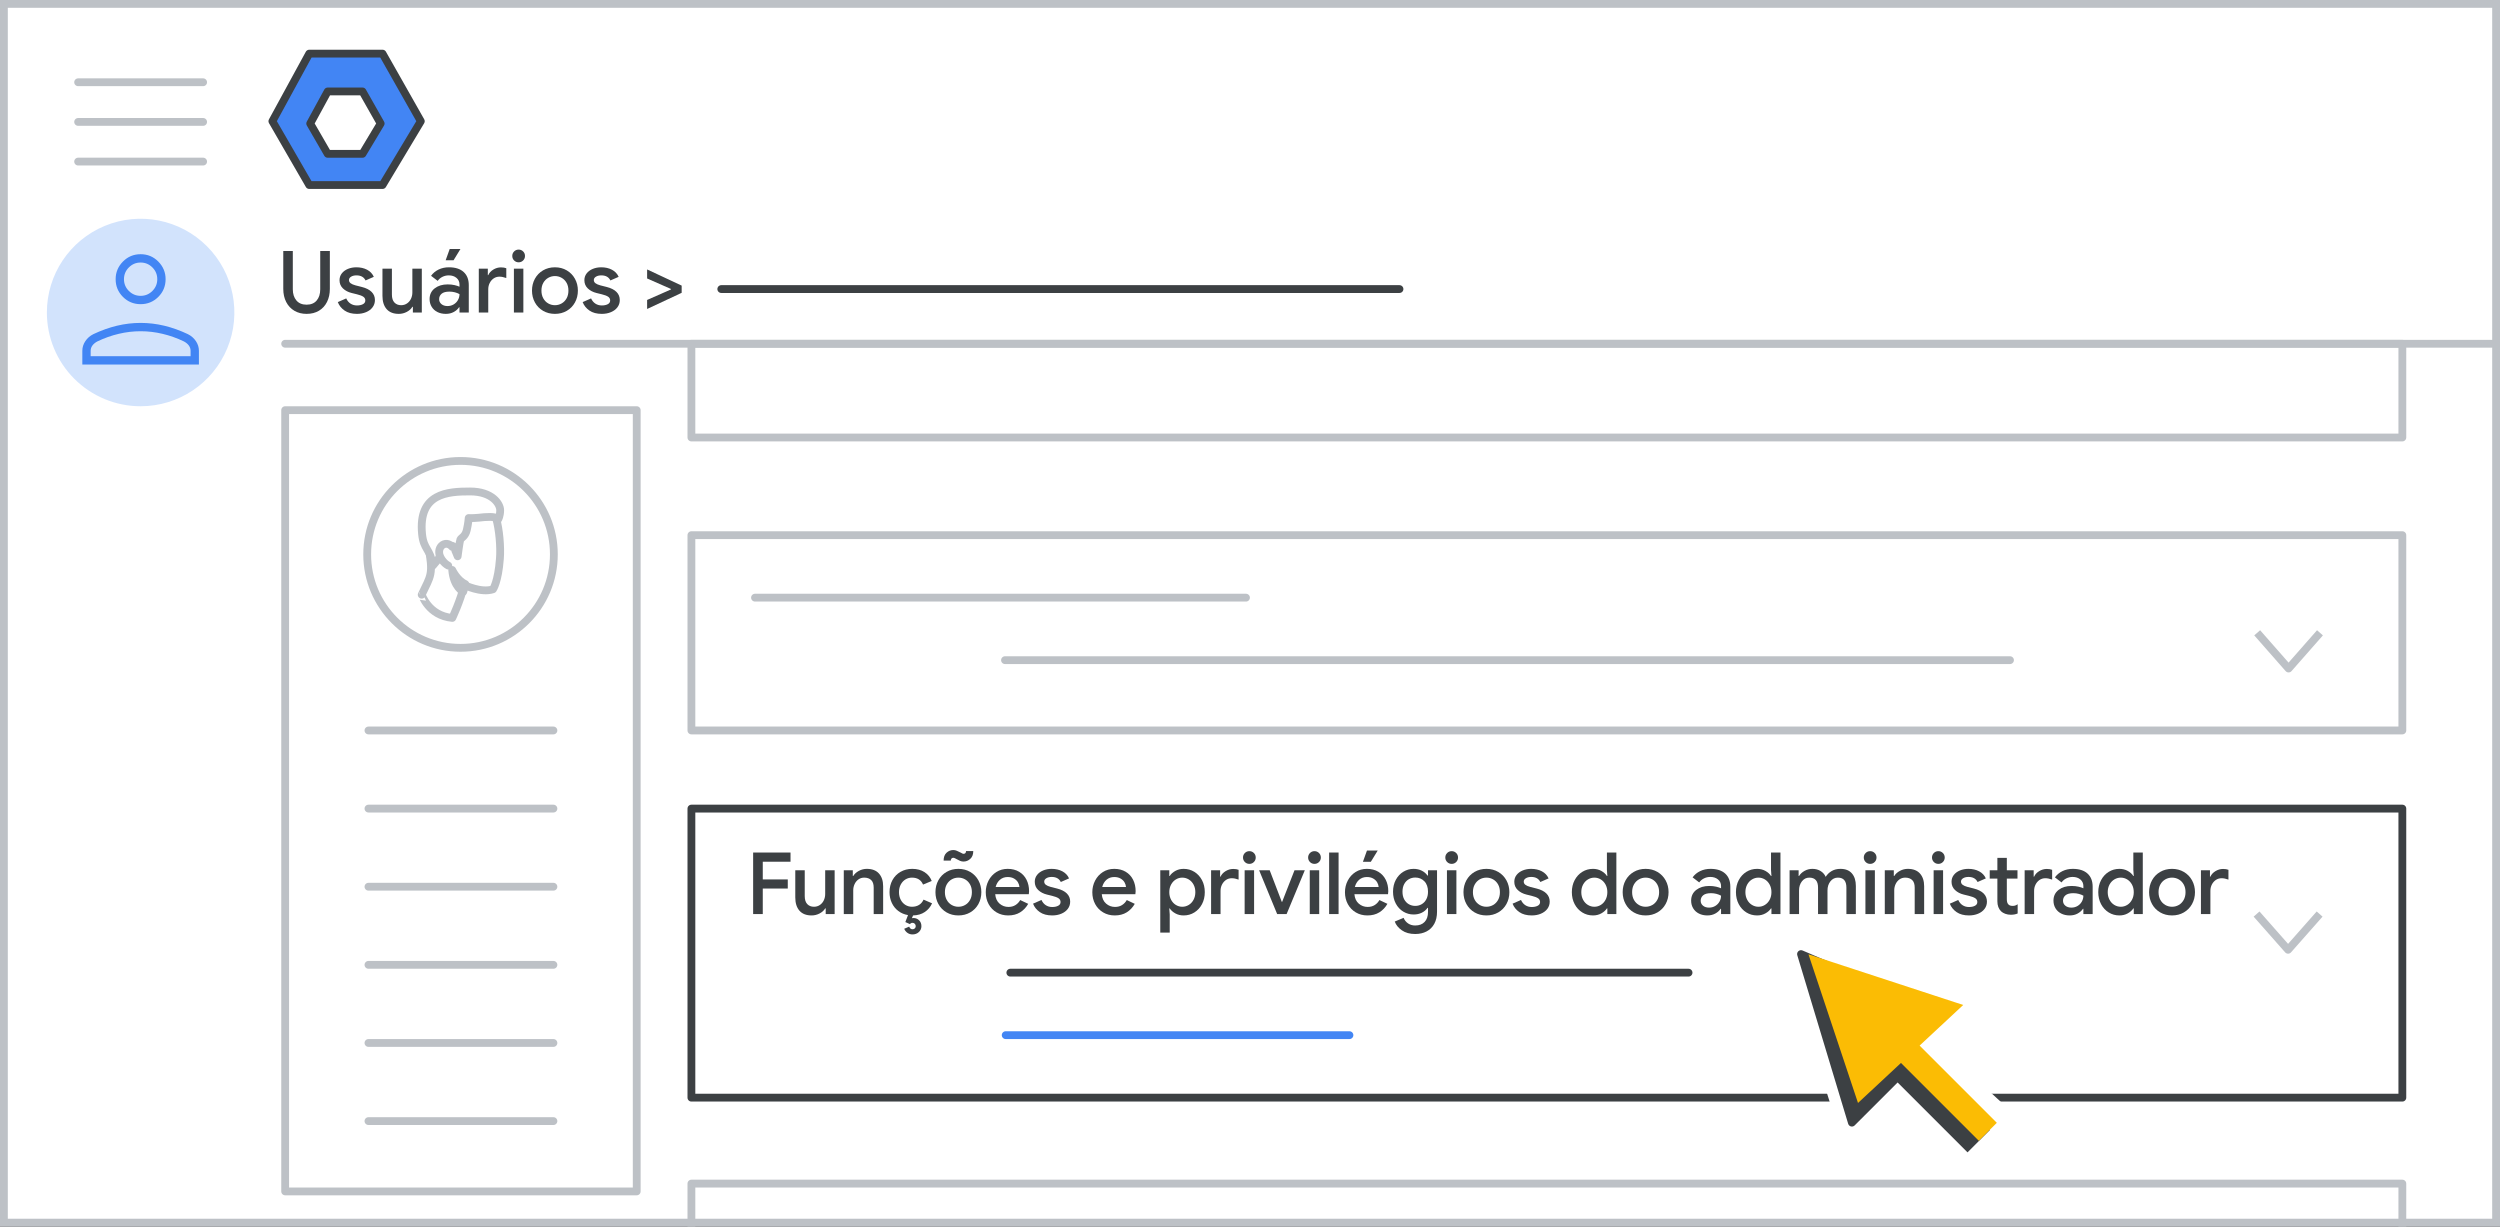 <?xml version="1.0" encoding="UTF-8"?>
<svg width="320px" height="157px" viewBox="0 0 320 157" version="1.1" xmlns="http://www.w3.org/2000/svg" xmlns:xlink="http://www.w3.org/1999/xlink">
    <rect x="0" y="0" width="320" height="157" fill="#333333" stroke="none"/>
    <title>admin-users-roles</title>
    <g id="admin-users-roles" stroke="none" stroke-width="1" fill="none" fill-rule="evenodd">
        <rect id="Rectangle" stroke="#BDC1C6" fill="#FFFFFF" x="0.5" y="0.5" width="319" height="156"></rect>
        <line x1="36.5" y1="44" x2="319" y2="44" id="Line" stroke="#BDC1C6" stroke-linecap="round"></line>
        <g id="Group" transform="translate(34, 6)" stroke="#3C4043" stroke-linejoin="round">
            <g id="Group-3-Copy" transform="translate(0.864, 0.864)">
                <polygon id="Path-19" fill="#4285F4" points="4.72 0 14.099 0 19 8.653 14.099 16.822 4.72 16.822 2.01713646e-14 8.653"></polygon>
                <polygon id="Path-19" fill="#FFFFFF" points="7.082 4.841 11.535 4.841 13.862 8.949 11.535 12.828 7.082 12.828 4.841 8.949"></polygon>
            </g>
        </g>
        <g id="Group" transform="translate(10, 10)" stroke="#BDC1C6" stroke-linecap="round" stroke-linejoin="round">
            <g id="UI/menu-light-grey">
                <line x1="1.73472348e-16" y1="0.529" x2="16" y2="0.529" id="Line"></line>
                <line x1="1.73472348e-16" y1="5.606" x2="16" y2="5.606" id="Line"></line>
                <line x1="1.73472348e-16" y1="10.683" x2="16" y2="10.683" id="Line"></line>
            </g>
        </g>
        <g id="Group" transform="translate(6, 28)" fill-rule="nonzero">
            <g>
                <path d="M12,24 C16.854,24 21.229,21.076 23.087,16.591 C24.944,12.107 23.916,6.945 20.484,3.514 C17.051,0.082 11.889,-0.944 7.405,0.915 C2.921,2.773 -0.002,7.15 0,12.004 C0,15.186 1.264,18.238 3.515,20.488 C5.765,22.738 8.818,24.001 12,24 Z" id="Path" fill="#D2E3FC"></path>
                <g id="person_BASELINE_P900" transform="translate(4.538, 4.538)" fill="#4285F4">
                    <path d="M7.462,6.396 C6.573,6.396 5.818,6.085 5.196,5.463 C4.575,4.841 4.264,4.086 4.264,3.198 C4.264,2.327 4.575,1.577 5.196,0.945 C5.818,0.315 6.573,0 7.462,0 C8.35,0 9.105,0.315 9.727,0.945 C10.348,1.577 10.659,2.327 10.659,3.198 C10.659,4.086 10.348,4.841 9.727,5.463 C9.105,6.085 8.35,6.396 7.462,6.396 Z M0,14.124 L0,12.365 C0,11.921 0.129,11.507 0.387,11.125 C0.644,10.744 0.986,10.446 1.412,10.233 C2.425,9.753 3.433,9.393 4.437,9.153 C5.441,8.914 6.449,8.794 7.462,8.794 C8.474,8.794 9.483,8.914 10.487,9.153 C11.49,9.393 12.498,9.753 13.511,10.233 C13.937,10.446 14.279,10.744 14.537,11.125 C14.794,11.507 14.923,11.921 14.923,12.365 L14.923,14.124 L0,14.124 Z M1.066,13.058 L13.857,13.058 L13.857,12.365 C13.857,12.116 13.782,11.889 13.631,11.685 C13.48,11.481 13.271,11.308 13.004,11.166 C12.116,10.739 11.206,10.415 10.273,10.194 C9.34,9.971 8.403,9.86 7.462,9.86 C6.52,9.86 5.583,9.971 4.651,10.194 C3.718,10.415 2.807,10.739 1.919,11.166 C1.652,11.308 1.444,11.481 1.293,11.685 C1.142,11.889 1.066,12.116 1.066,12.365 L1.066,13.058 Z M7.462,5.33 C8.048,5.33 8.55,5.121 8.968,4.703 C9.385,4.286 9.593,3.784 9.593,3.198 C9.593,2.612 9.385,2.11 8.968,1.693 C8.55,1.275 8.048,1.066 7.462,1.066 C6.875,1.066 6.374,1.275 5.956,1.693 C5.539,2.11 5.33,2.612 5.33,3.198 C5.33,3.784 5.539,4.286 5.956,4.703 C6.374,5.121 6.875,5.33 7.462,5.33 Z" id="Shape"></path>
                </g>
            </g>
        </g>
        <rect id="Rectangle" stroke="#BDC1C6" fill="#FFFFFF" fill-rule="nonzero" stroke-linejoin="round" x="36.5" y="52.5" width="45" height="100"></rect>
        <rect id="Rectangle" stroke="#BDC1C6" stroke-linejoin="round" x="88.5" y="68.5" width="219" height="25"></rect>
        <g id="Group-3" stroke-linecap="round" stroke-linejoin="round" transform="translate(96.64, 76)" stroke="#BDC1C6">
            <line x1="0" y1="0.5" x2="62.847" y2="0.5" id="Line-2"></line>
            <line x1="32" y1="8.5" x2="160.64" y2="8.5" id="Line-2"></line>
        </g>
        <polyline id="Path-21" stroke="#BDC1C6" stroke-linejoin="round" transform="translate(292.938, 83.286) scale(-1, 1) rotate(-180) translate(-292.938, -83.286) " points="288.92 85.573 292.938 81 296.956 85.573"></polyline>
        <rect id="Rectangle" stroke="#3C4043" stroke-linejoin="round" x="88.5" y="103.5" width="219" height="37"></rect>
        <g id="Group-3" stroke-linecap="round" stroke-linejoin="round" transform="translate(128.729, 124)">
            <g id="UI/line-dark-grey" stroke="#3C4043">
                <line x1="0.595" y1="0.5" x2="87.405" y2="0.5" id="Line-5"></line>
            </g>
            <line x1="0" y1="8.5" x2="44" y2="8.5" id="Line-2" stroke="#4285F4"></line>
        </g>
        <polyline id="Path-21" stroke="#BDC1C6" stroke-linejoin="round" transform="translate(292.874, 119.286) scale(-1, 1) rotate(-180) translate(-292.874, -119.286) " points="288.839 121.573 292.874 117 296.91 121.573"></polyline>
        <g id="Group-3" transform="translate(89, 44.5)" stroke="#BDC1C6" stroke-linejoin="round">
            <rect id="Rectangle" x="-0.5" y="-0.5" width="219" height="12"></rect>
        </g>
        <g id="Group-3" transform="translate(89, 152)" stroke="#BDC1C6" stroke-linejoin="round">
            <rect id="Rectangle" x="-0.5" y="-0.5" width="219" height="12"></rect>
        </g>
        <g id="People/profile7-greyscale" transform="translate(47, 59)">
            <g id="Group-22" transform="translate(-0, -0)" fill="#FFFFFF" stroke="#BDC1C6">
                <ellipse id="Oval" cx="11.947" cy="11.961" rx="11.947" ry="11.961"></ellipse>
            </g>
            <path d="M10.897,20.093 C10.897,20.093 11.922,17.943 12.425,15.875 C12.425,15.875 14.576,16.94 16.104,16.428 C16.104,16.428 16.767,15.486 16.988,12.516 C17.109,11.022 16.908,8.749 16.506,7.356 C16.064,5.78 14.556,4.715 12.083,5.104 C8.726,5.616 7.178,7.5 7.801,10.755 C8.525,14.626 8.143,14.626 6.977,17.124 C6.997,17.103 7.821,19.806 10.897,20.093" id="Fill-1" fill="#FFFFFF"></path>
            <path d="M10.897,20.093 C10.897,20.093 11.922,17.943 12.425,15.875 C12.425,15.875 14.576,16.94 16.104,16.428 C16.104,16.428 16.767,15.486 16.988,12.516 C17.109,11.022 16.908,8.749 16.506,7.356 C16.064,5.78 14.556,4.715 12.083,5.104 C8.726,5.616 7.178,7.5 7.801,10.755 C8.525,14.626 8.143,14.626 6.977,17.124 C6.997,17.103 7.821,19.806 10.897,20.093 Z" id="Stroke-3" stroke="#BDC1C6" stroke-linecap="round" stroke-linejoin="round"></path>
            <path d="M12.296,16.744 C12.296,16.744 11.065,16.164 10.884,13.953 C10.884,13.953 11.489,15.271 12.558,15.762 C12.558,15.762 12.498,16.007 12.457,16.208 C12.377,16.432 12.296,16.744 12.296,16.744" id="Fill-5" fill="#BDC1C6"></path>
            <path d="M12.296,16.744 C12.296,16.744 11.065,16.164 10.884,13.953 C10.884,13.953 11.489,15.271 12.558,15.762 C12.558,15.762 12.498,16.007 12.457,16.208 C12.377,16.432 12.296,16.744 12.296,16.744 Z" id="Stroke-7" stroke="#BDC1C6" stroke-linecap="round" stroke-linejoin="round"></path>
            <path d="M8.413,13.395 C8.413,13.395 9.422,12.268 9.623,11.715 C9.784,11.325 10.43,10.998 10.772,10.875 C10.893,10.834 11.014,10.875 11.055,10.998 C11.216,11.325 11.498,11.961 11.579,12.207 C11.579,12.207 11.821,10.321 11.922,10.076 C12.023,9.83 12.547,9.706 12.749,8.846 C12.95,7.985 12.991,7.309 12.991,7.309 C12.991,7.309 13.353,7.35 14.261,7.268 C15.148,7.165 16.459,7.042 16.781,7.452 C16.781,7.452 17.023,7.022 17.023,6.305 C17.023,5.505 16.011,3.907 13.168,3.907 C10.325,3.907 6.518,4.112 7.022,9.338 C7.22,11.387 8.071,11.182 8.413,13.395" id="Fill-9" fill="#FFFFFF"></path>
            <path d="M8.413,13.395 C8.413,13.395 9.422,12.268 9.623,11.715 C9.784,11.325 10.43,10.998 10.772,10.875 C10.893,10.834 11.014,10.875 11.055,10.998 C11.216,11.325 11.498,11.961 11.579,12.207 C11.579,12.207 11.821,10.321 11.922,10.076 C12.023,9.83 12.547,9.706 12.749,8.846 C12.95,7.985 12.991,7.309 12.991,7.309 C12.991,7.309 13.353,7.35 14.261,7.268 C15.148,7.165 16.459,7.042 16.781,7.452 C16.781,7.452 17.023,7.022 17.023,6.305 C17.023,5.505 16.011,3.907 13.168,3.907 C10.325,3.907 6.518,4.112 7.022,9.338 C7.22,11.387 8.071,11.182 8.413,13.395 Z" id="Stroke-11" stroke="#BDC1C6" stroke-linecap="round" stroke-linejoin="round"></path>
            <path d="M10.884,11 C10.884,11 10.521,10.54 10.013,10.612 C9.504,10.685 9.166,11.193 9.214,11.75 C9.238,12.306 9.771,13.081 10.376,13.395" id="Fill-13" fill="#FFFFFF"></path>
            <path d="M10.884,11 C10.884,11 10.521,10.54 10.013,10.612 C9.504,10.685 9.166,11.193 9.214,11.75 C9.238,12.306 9.771,13.081 10.376,13.395" id="Stroke-15" stroke="#BDC1C6" stroke-linecap="round" stroke-linejoin="round"></path>
        </g>
        <g id="Group" transform="translate(47, 93)" stroke="#BDC1C6" stroke-linecap="round" stroke-linejoin="round">
            <g id="UI/line-dark-grey">
                <line x1="0.162" y1="0.5" x2="23.838" y2="0.5" id="Line-5"></line>
            </g>
        </g>
        <g id="Group" transform="translate(47, 103)" stroke="#BDC1C6" stroke-linecap="round" stroke-linejoin="round">
            <g id="UI/line-dark-grey">
                <line x1="0.162" y1="0.5" x2="23.838" y2="0.5" id="Line-5"></line>
            </g>
        </g>
        <g id="Group" transform="translate(47, 113)" stroke="#BDC1C6" stroke-linecap="round" stroke-linejoin="round">
            <g id="UI/line-dark-grey">
                <line x1="0.162" y1="0.5" x2="23.838" y2="0.5" id="Line-5"></line>
            </g>
        </g>
        <g id="Group" transform="translate(47, 123)" stroke="#BDC1C6" stroke-linecap="round" stroke-linejoin="round">
            <g id="UI/line-dark-grey">
                <line x1="0.162" y1="0.5" x2="23.838" y2="0.5" id="Line-5"></line>
            </g>
        </g>
        <g id="Group" transform="translate(47, 133)" stroke="#BDC1C6" stroke-linecap="round" stroke-linejoin="round">
            <g id="UI/line-dark-grey">
                <line x1="0.162" y1="0.5" x2="23.838" y2="0.5" id="Line-5"></line>
            </g>
        </g>
        <g id="Group" transform="translate(47, 143)" stroke="#BDC1C6" stroke-linecap="round" stroke-linejoin="round">
            <g id="UI/line-dark-grey">
                <line x1="0.162" y1="0.5" x2="23.838" y2="0.5" id="Line-5"></line>
            </g>
        </g>
        <g id="Group" transform="translate(223, 115)">
            <polygon id="Path" fill="#FFFFFF" points="4.057 3.286 13.23 32.504 19.533 26.643 28.292 35.149 36 28.699 25.411 18.962 31.719 13.566"></polygon>
            <g id="UI/arrow" fill-rule="nonzero">
                <g id="Group" transform="translate(19, 19) rotate(-45) translate(-19, -19) translate(8.638, 2.492)">
                    <polygon id="Triangle" stroke="#3C4043" fill="#3C4043" stroke-linejoin="round" points="10.65 0 17.559 17.271 13.241 13.529 10.362 19.861 -9.09494702e-13 19.861"></polygon>
                    <g id="Group-2" transform="translate(7.772, 17.779)">
                        <polygon id="Rectangle" fill="#3C4043" points="2.22266414e-11 1.541 3.627 1.464 4.071 15.236 9.09494702e-13 15.236"></polygon>
                        <rect id="Rectangle" fill="#FBBC04" x="2.073" y="-9.09494702e-13" width="3.257" height="15.213"></rect>
                    </g>
                    <polygon id="Triangle" fill="#FBBC04" points="11.303 0.692 20.725 19.286 2.332 18.633"></polygon>
                </g>
            </g>
        </g>
        <g id="Group" transform="translate(91.729, 36.5)" stroke="#3C4043" stroke-linecap="round" stroke-linejoin="round">
            <g id="UI/line-dark-grey">
                <line x1="0.595" y1="0.5" x2="87.405" y2="0.5" id="Line-5"></line>
            </g>
        </g>
        <g id="Funções-e-privilégio-Copy" transform="translate(96.402, 108.805)" fill="#3C4043" fill-rule="nonzero">
            <polygon id="Path" points="0 0.319 4.785 0.319 4.785 1.496 1.232 1.496 1.232 3.762 4.433 3.762 4.433 4.928 1.232 4.928 1.232 8.195 0 8.195"></polygon>
            <path d="M7.484,8.371 C6.802,8.371 6.283,8.168 5.927,7.761 C5.572,7.354 5.394,6.787 5.394,6.061 L5.394,2.585 L6.604,2.585 L6.604,5.896 C6.604,6.351 6.712,6.692 6.928,6.919 C7.145,7.146 7.429,7.26 7.781,7.26 C8.067,7.26 8.32,7.185 8.54,7.035 C8.76,6.884 8.929,6.684 9.046,6.435 C9.163,6.186 9.222,5.918 9.222,5.632 L9.222,2.585 L10.432,2.585 L10.432,8.195 L9.288,8.195 L9.288,7.469 L9.222,7.469 C9.068,7.733 8.83,7.949 8.507,8.118 C8.184,8.287 7.843,8.371 7.484,8.371 Z" id="Path"></path>
            <path d="M11.602,2.585 L12.757,2.585 L12.757,3.322 L12.812,3.322 C12.973,3.058 13.213,2.84 13.532,2.667 C13.851,2.495 14.19,2.409 14.55,2.409 C15.232,2.409 15.751,2.609 16.106,3.009 C16.462,3.408 16.64,3.953 16.64,4.642 L16.64,8.195 L15.43,8.195 L15.43,4.807 C15.43,4.367 15.322,4.044 15.105,3.839 C14.889,3.634 14.59,3.531 14.209,3.531 C13.937,3.531 13.695,3.606 13.483,3.756 C13.27,3.907 13.105,4.107 12.988,4.356 C12.87,4.605 12.812,4.873 12.812,5.159 L12.812,8.195 L11.602,8.195 L11.602,2.585 Z" id="Path"></path>
            <path d="M22.903,6.82 C22.697,7.282 22.388,7.652 21.973,7.931 C21.559,8.21 21.058,8.356 20.472,8.371 L20.318,8.723 C20.406,8.708 20.475,8.701 20.527,8.701 C20.805,8.701 21.044,8.798 21.242,8.992 C21.44,9.187 21.539,9.438 21.539,9.746 C21.539,10.039 21.431,10.289 21.214,10.494 C20.998,10.699 20.725,10.802 20.395,10.802 C20.153,10.802 19.936,10.734 19.746,10.598 C19.555,10.463 19.419,10.289 19.339,10.076 L19.977,9.801 C20.006,9.896 20.057,9.977 20.131,10.043 C20.204,10.109 20.292,10.142 20.395,10.142 C20.519,10.142 20.62,10.104 20.697,10.027 C20.774,9.95 20.813,9.856 20.813,9.746 C20.813,9.629 20.774,9.528 20.697,9.444 C20.62,9.359 20.519,9.317 20.395,9.317 C20.27,9.317 20.16,9.372 20.065,9.482 L19.482,9.218 L19.823,8.327 C19.353,8.246 18.941,8.072 18.585,7.804 C18.23,7.537 17.953,7.194 17.755,6.776 C17.557,6.358 17.458,5.896 17.458,5.39 C17.458,4.818 17.581,4.306 17.826,3.856 C18.072,3.405 18.417,3.051 18.86,2.794 C19.304,2.537 19.804,2.409 20.362,2.409 C20.978,2.409 21.502,2.548 21.935,2.827 C22.367,3.106 22.675,3.483 22.859,3.96 L21.748,4.422 C21.498,3.828 21.025,3.531 20.329,3.531 C20.028,3.531 19.751,3.608 19.498,3.762 C19.245,3.916 19.044,4.134 18.893,4.417 C18.743,4.699 18.668,5.023 18.668,5.39 C18.668,5.757 18.743,6.083 18.893,6.369 C19.044,6.655 19.245,6.875 19.498,7.029 C19.751,7.183 20.028,7.26 20.329,7.26 C20.681,7.26 20.983,7.181 21.236,7.024 C21.489,6.866 21.682,6.64 21.814,6.347 L22.903,6.82 Z" id="Path"></path>
            <path d="M26.273,8.371 C25.708,8.371 25.202,8.241 24.755,7.981 C24.307,7.72 23.959,7.363 23.71,6.908 C23.46,6.453 23.336,5.947 23.336,5.39 C23.336,4.833 23.46,4.327 23.71,3.872 C23.959,3.417 24.307,3.06 24.755,2.8 C25.202,2.539 25.708,2.409 26.273,2.409 C26.837,2.409 27.343,2.541 27.791,2.805 C28.238,3.069 28.586,3.428 28.836,3.883 C29.085,4.338 29.21,4.84 29.21,5.39 C29.21,5.947 29.085,6.453 28.836,6.908 C28.586,7.363 28.238,7.72 27.791,7.981 C27.343,8.241 26.837,8.371 26.273,8.371 Z M26.273,7.26 C26.581,7.26 26.867,7.185 27.131,7.035 C27.395,6.884 27.605,6.668 27.763,6.386 C27.921,6.103 28,5.771 28,5.39 C28,5.009 27.921,4.679 27.763,4.4 C27.605,4.121 27.395,3.907 27.131,3.756 C26.867,3.606 26.581,3.531 26.273,3.531 C25.965,3.531 25.679,3.606 25.415,3.756 C25.151,3.907 24.94,4.121 24.782,4.4 C24.624,4.679 24.546,5.009 24.546,5.39 C24.546,5.771 24.624,6.103 24.782,6.386 C24.94,6.668 25.151,6.884 25.415,7.035 C25.679,7.185 25.965,7.26 26.273,7.26 Z M26.922,1.474 C26.775,1.474 26.63,1.445 26.487,1.386 C26.344,1.327 26.192,1.25 26.031,1.155 C26.001,1.14 25.939,1.107 25.844,1.056 C25.756,1.012 25.682,0.99 25.624,0.99 C25.426,0.99 25.316,1.111 25.294,1.353 L24.381,1.353 C24.381,0.913 24.505,0.578 24.755,0.346 C25.004,0.116 25.294,0 25.624,0 C25.77,0 25.91,0.028 26.042,0.083 C26.174,0.138 26.342,0.216 26.548,0.319 C26.577,0.334 26.632,0.363 26.713,0.407 C26.801,0.458 26.87,0.484 26.922,0.484 C27.134,0.484 27.244,0.367 27.252,0.132 L28.176,0.132 C28.176,0.565 28.049,0.896 27.796,1.127 C27.543,1.359 27.252,1.474 26.922,1.474 Z" id="Shape"></path>
            <path d="M32.646,8.371 C32.096,8.371 31.602,8.243 31.166,7.986 C30.73,7.729 30.389,7.375 30.143,6.925 C29.897,6.473 29.775,5.966 29.775,5.401 C29.775,4.866 29.894,4.369 30.132,3.91 C30.37,3.452 30.702,3.087 31.128,2.816 C31.553,2.545 32.037,2.409 32.58,2.409 C33.144,2.409 33.634,2.534 34.048,2.783 C34.462,3.032 34.778,3.373 34.994,3.806 C35.21,4.239 35.319,4.726 35.319,5.269 C35.319,5.372 35.308,5.5 35.286,5.654 L30.985,5.654 C31.029,6.175 31.214,6.576 31.54,6.859 C31.866,7.141 32.246,7.282 32.679,7.282 C33.023,7.282 33.322,7.203 33.575,7.045 C33.828,6.888 34.032,6.673 34.186,6.402 L35.209,6.886 C34.945,7.348 34.6,7.711 34.175,7.975 C33.749,8.239 33.24,8.371 32.646,8.371 Z M34.087,4.73 C34.072,4.532 34.01,4.336 33.9,4.141 C33.79,3.947 33.623,3.784 33.399,3.652 C33.175,3.52 32.902,3.454 32.58,3.454 C32.191,3.454 31.863,3.57 31.595,3.8 C31.327,4.032 31.142,4.341 31.04,4.73 L34.087,4.73 Z" id="Shape"></path>
            <path d="M38.281,8.371 C37.636,8.371 37.108,8.23 36.697,7.947 C36.287,7.665 35.997,7.304 35.828,6.864 L36.906,6.391 C37.038,6.684 37.224,6.908 37.462,7.062 C37.7,7.216 37.973,7.293 38.281,7.293 C38.582,7.293 38.835,7.24 39.04,7.133 C39.246,7.027 39.348,6.868 39.348,6.655 C39.348,6.45 39.26,6.288 39.084,6.171 C38.908,6.054 38.637,5.951 38.27,5.863 L37.599,5.698 C37.152,5.588 36.782,5.394 36.488,5.115 C36.195,4.836 36.048,4.484 36.048,4.059 C36.048,3.729 36.146,3.439 36.34,3.19 C36.534,2.941 36.796,2.748 37.126,2.612 C37.456,2.477 37.816,2.409 38.204,2.409 C38.725,2.409 39.183,2.514 39.579,2.723 C39.975,2.932 40.261,3.234 40.437,3.63 L39.381,4.092 C39.169,3.659 38.78,3.443 38.215,3.443 C37.944,3.443 37.717,3.498 37.533,3.608 C37.35,3.718 37.258,3.861 37.258,4.037 C37.258,4.206 37.328,4.343 37.467,4.449 C37.607,4.556 37.812,4.646 38.083,4.719 L38.908,4.928 C39.458,5.067 39.875,5.278 40.157,5.561 C40.439,5.843 40.58,6.189 40.58,6.6 C40.58,6.952 40.48,7.262 40.278,7.529 C40.076,7.797 39.799,8.004 39.447,8.151 C39.095,8.298 38.707,8.371 38.281,8.371 Z" id="Path"></path>
            <path d="M46.286,8.371 C45.736,8.371 45.243,8.243 44.807,7.986 C44.37,7.729 44.029,7.375 43.784,6.925 C43.538,6.473 43.415,5.966 43.415,5.401 C43.415,4.866 43.534,4.369 43.773,3.91 C44.011,3.452 44.343,3.087 44.768,2.816 C45.194,2.545 45.678,2.409 46.22,2.409 C46.785,2.409 47.274,2.534 47.689,2.783 C48.103,3.032 48.418,3.373 48.635,3.806 C48.851,4.239 48.959,4.726 48.959,5.269 C48.959,5.372 48.948,5.5 48.926,5.654 L44.625,5.654 C44.669,6.175 44.854,6.576 45.181,6.859 C45.507,7.141 45.887,7.282 46.319,7.282 C46.664,7.282 46.963,7.203 47.216,7.045 C47.469,6.888 47.672,6.673 47.826,6.402 L48.849,6.886 C48.585,7.348 48.241,7.711 47.815,7.975 C47.39,8.239 46.88,8.371 46.286,8.371 Z M47.727,4.73 C47.713,4.532 47.65,4.336 47.54,4.141 C47.43,3.947 47.263,3.784 47.04,3.652 C46.816,3.52 46.543,3.454 46.22,3.454 C45.832,3.454 45.503,3.57 45.236,3.8 C44.968,4.032 44.783,4.341 44.68,4.73 L47.727,4.73 Z" id="Shape"></path>
            <path d="M52.113,2.585 L53.268,2.585 L53.268,3.322 L53.323,3.322 C53.484,3.065 53.723,2.849 54.038,2.673 C54.353,2.497 54.709,2.409 55.105,2.409 C55.611,2.409 56.069,2.537 56.48,2.794 C56.891,3.051 57.215,3.405 57.454,3.856 C57.692,4.306 57.811,4.818 57.811,5.39 C57.811,5.962 57.692,6.473 57.454,6.925 C57.215,7.375 56.891,7.729 56.48,7.986 C56.069,8.243 55.611,8.371 55.105,8.371 C54.709,8.371 54.353,8.283 54.038,8.107 C53.723,7.931 53.484,7.718 53.323,7.469 L53.268,7.469 L53.323,8.25 L53.323,10.571 L52.113,10.571 L52.113,2.585 Z M54.929,7.26 C55.222,7.26 55.497,7.183 55.754,7.029 C56.011,6.875 56.216,6.655 56.37,6.369 C56.524,6.083 56.601,5.757 56.601,5.39 C56.601,5.023 56.524,4.699 56.37,4.417 C56.216,4.134 56.011,3.916 55.754,3.762 C55.497,3.608 55.222,3.531 54.929,3.531 C54.636,3.531 54.363,3.608 54.11,3.762 C53.857,3.916 53.653,4.134 53.499,4.417 C53.345,4.699 53.268,5.023 53.268,5.39 C53.268,5.757 53.345,6.083 53.499,6.369 C53.653,6.655 53.857,6.875 54.11,7.029 C54.363,7.183 54.636,7.26 54.929,7.26 Z" id="Shape"></path>
            <path d="M58.618,2.585 L59.773,2.585 L59.773,3.41 L59.828,3.41 C59.953,3.124 60.169,2.888 60.477,2.7 C60.785,2.514 61.111,2.42 61.456,2.42 C61.727,2.42 61.955,2.457 62.138,2.53 L62.138,3.784 C61.815,3.667 61.526,3.608 61.269,3.608 C60.99,3.608 60.743,3.681 60.526,3.828 C60.31,3.975 60.14,4.171 60.015,4.417 C59.89,4.662 59.828,4.932 59.828,5.225 L59.828,8.195 L58.618,8.195 L58.618,2.585 Z" id="Path"></path>
            <path d="M63.517,1.771 C63.29,1.771 63.097,1.692 62.939,1.534 C62.782,1.377 62.703,1.184 62.703,0.957 C62.703,0.73 62.782,0.537 62.939,0.38 C63.097,0.222 63.29,0.143 63.517,0.143 C63.744,0.143 63.937,0.222 64.094,0.38 C64.252,0.537 64.331,0.73 64.331,0.957 C64.331,1.184 64.252,1.377 64.094,1.534 C63.937,1.692 63.744,1.771 63.517,1.771 Z M62.912,2.585 L64.122,2.585 L64.122,8.195 L62.912,8.195 L62.912,2.585 Z" id="Shape"></path>
            <polygon id="Path" points="64.764 2.585 66.117 2.585 67.668 6.633 67.712 6.633 69.296 2.585 70.616 2.585 68.284 8.195 67.074 8.195"></polygon>
            <path d="M71.852,1.771 C71.624,1.771 71.432,1.692 71.274,1.534 C71.117,1.377 71.038,1.184 71.038,0.957 C71.038,0.73 71.117,0.537 71.274,0.38 C71.432,0.222 71.624,0.143 71.852,0.143 C72.079,0.143 72.272,0.222 72.429,0.38 C72.587,0.537 72.666,0.73 72.666,0.957 C72.666,1.184 72.587,1.377 72.429,1.534 C72.272,1.692 72.079,1.771 71.852,1.771 Z M71.247,2.585 L72.457,2.585 L72.457,8.195 L71.247,8.195 L71.247,2.585 Z" id="Shape"></path>
            <polygon id="Path" points="73.726 0.319 74.936 0.319 74.936 8.195 73.726 8.195"></polygon>
            <path d="M78.624,8.371 C78.074,8.371 77.581,8.243 77.145,7.986 C76.709,7.729 76.368,7.375 76.122,6.925 C75.876,6.473 75.753,5.966 75.753,5.401 C75.753,4.866 75.873,4.369 76.111,3.91 C76.349,3.452 76.681,3.087 77.106,2.816 C77.532,2.545 78.016,2.409 78.558,2.409 C79.123,2.409 79.613,2.534 80.027,2.783 C80.441,3.032 80.757,3.373 80.973,3.806 C81.189,4.239 81.297,4.726 81.297,5.269 C81.297,5.372 81.286,5.5 81.264,5.654 L76.963,5.654 C77.007,6.175 77.193,6.576 77.519,6.859 C77.845,7.141 78.225,7.282 78.657,7.282 C79.002,7.282 79.301,7.203 79.554,7.045 C79.807,6.888 80.01,6.673 80.164,6.402 L81.187,6.886 C80.923,7.348 80.579,7.711 80.153,7.975 C79.728,8.239 79.218,8.371 78.624,8.371 Z M80.065,4.73 C80.051,4.532 79.988,4.336 79.878,4.141 C79.768,3.947 79.602,3.784 79.378,3.652 C79.154,3.52 78.881,3.454 78.558,3.454 C78.17,3.454 77.842,3.57 77.574,3.8 C77.306,4.032 77.121,4.341 77.018,4.73 L80.065,4.73 Z M78.569,0.066 L79.944,0.066 L79.064,1.507 L78.052,1.507 L78.569,0.066 Z" id="Shape"></path>
            <path d="M84.744,10.747 C84.055,10.747 83.485,10.589 83.034,10.274 C82.583,9.959 82.28,9.585 82.126,9.152 L83.259,8.679 C83.377,8.972 83.566,9.209 83.826,9.389 C84.086,9.568 84.392,9.658 84.744,9.658 C85.258,9.658 85.659,9.506 85.949,9.201 C86.239,8.897 86.383,8.47 86.383,7.92 L86.383,7.403 L86.317,7.403 C86.134,7.667 85.89,7.874 85.586,8.024 C85.282,8.175 84.931,8.25 84.535,8.25 C84.066,8.25 83.63,8.129 83.226,7.887 C82.823,7.645 82.502,7.302 82.264,6.859 C82.026,6.415 81.906,5.907 81.906,5.335 C81.906,4.763 82.026,4.255 82.264,3.812 C82.502,3.368 82.823,3.023 83.226,2.777 C83.63,2.532 84.066,2.409 84.535,2.409 C84.924,2.409 85.272,2.486 85.58,2.64 C85.888,2.794 86.134,3.003 86.317,3.267 L86.383,3.267 L86.383,2.585 L87.538,2.585 L87.538,7.887 C87.538,8.496 87.421,9.014 87.186,9.444 C86.952,9.873 86.624,10.197 86.202,10.417 C85.78,10.637 85.294,10.747 84.744,10.747 Z M84.755,7.15 C85.049,7.15 85.32,7.079 85.569,6.936 C85.819,6.793 86.017,6.583 86.163,6.309 C86.31,6.034 86.383,5.709 86.383,5.335 C86.383,4.763 86.228,4.317 85.916,3.998 C85.604,3.679 85.217,3.52 84.755,3.52 C84.455,3.52 84.18,3.591 83.93,3.735 C83.681,3.877 83.483,4.085 83.336,4.356 C83.19,4.627 83.116,4.954 83.116,5.335 C83.116,5.716 83.19,6.043 83.336,6.314 C83.483,6.585 83.681,6.793 83.93,6.936 C84.18,7.079 84.455,7.15 84.755,7.15 Z" id="Shape"></path>
            <path d="M89.412,1.771 C89.185,1.771 88.992,1.692 88.835,1.534 C88.677,1.377 88.598,1.184 88.598,0.957 C88.598,0.73 88.677,0.537 88.835,0.38 C88.992,0.222 89.185,0.143 89.412,0.143 C89.64,0.143 89.832,0.222 89.99,0.38 C90.147,0.537 90.226,0.73 90.226,0.957 C90.226,1.184 90.147,1.377 89.99,1.534 C89.832,1.692 89.64,1.771 89.412,1.771 Z M88.807,2.585 L90.017,2.585 L90.017,8.195 L88.807,8.195 L88.807,2.585 Z" id="Shape"></path>
            <path d="M93.86,8.371 C93.296,8.371 92.79,8.241 92.342,7.981 C91.895,7.72 91.547,7.363 91.297,6.908 C91.048,6.453 90.923,5.947 90.923,5.39 C90.923,4.833 91.048,4.327 91.297,3.872 C91.547,3.417 91.895,3.06 92.342,2.8 C92.79,2.539 93.296,2.409 93.86,2.409 C94.425,2.409 94.931,2.541 95.378,2.805 C95.826,3.069 96.174,3.428 96.423,3.883 C96.673,4.338 96.797,4.84 96.797,5.39 C96.797,5.947 96.673,6.453 96.423,6.908 C96.174,7.363 95.826,7.72 95.378,7.981 C94.931,8.241 94.425,8.371 93.86,8.371 Z M93.86,7.26 C94.168,7.26 94.454,7.185 94.718,7.035 C94.982,6.884 95.193,6.668 95.351,6.386 C95.508,6.103 95.587,5.771 95.587,5.39 C95.587,5.009 95.508,4.679 95.351,4.4 C95.193,4.121 94.982,3.907 94.718,3.756 C94.454,3.606 94.168,3.531 93.86,3.531 C93.552,3.531 93.266,3.606 93.002,3.756 C92.738,3.907 92.527,4.121 92.37,4.4 C92.212,4.679 92.133,5.009 92.133,5.39 C92.133,5.771 92.212,6.103 92.37,6.386 C92.527,6.668 92.738,6.884 93.002,7.035 C93.266,7.185 93.552,7.26 93.86,7.26 Z" id="Shape"></path>
            <path d="M99.661,8.371 C99.016,8.371 98.488,8.23 98.077,7.947 C97.666,7.665 97.377,7.304 97.208,6.864 L98.286,6.391 C98.418,6.684 98.603,6.908 98.842,7.062 C99.08,7.216 99.353,7.293 99.661,7.293 C99.962,7.293 100.215,7.24 100.42,7.133 C100.625,7.027 100.728,6.868 100.728,6.655 C100.728,6.45 100.64,6.288 100.464,6.171 C100.288,6.054 100.017,5.951 99.65,5.863 L98.979,5.698 C98.532,5.588 98.161,5.394 97.868,5.115 C97.575,4.836 97.428,4.484 97.428,4.059 C97.428,3.729 97.525,3.439 97.72,3.19 C97.914,2.941 98.176,2.748 98.506,2.612 C98.836,2.477 99.195,2.409 99.584,2.409 C100.105,2.409 100.563,2.514 100.959,2.723 C101.355,2.932 101.641,3.234 101.817,3.63 L100.761,4.092 C100.548,3.659 100.16,3.443 99.595,3.443 C99.324,3.443 99.096,3.498 98.913,3.608 C98.73,3.718 98.638,3.861 98.638,4.037 C98.638,4.206 98.708,4.343 98.847,4.449 C98.986,4.556 99.192,4.646 99.463,4.719 L100.288,4.928 C100.838,5.067 101.254,5.278 101.537,5.561 C101.819,5.843 101.96,6.189 101.96,6.6 C101.96,6.952 101.859,7.262 101.658,7.529 C101.456,7.797 101.179,8.004 100.827,8.151 C100.475,8.298 100.086,8.371 99.661,8.371 Z" id="Path"></path>
            <path d="M107.501,8.371 C106.995,8.371 106.537,8.243 106.126,7.986 C105.715,7.729 105.391,7.375 105.152,6.925 C104.914,6.473 104.795,5.962 104.795,5.39 C104.795,4.818 104.914,4.306 105.152,3.856 C105.391,3.405 105.715,3.051 106.126,2.794 C106.537,2.537 106.995,2.409 107.501,2.409 C107.897,2.409 108.253,2.497 108.568,2.673 C108.883,2.849 109.122,3.065 109.283,3.322 L109.338,3.322 L109.283,2.53 L109.283,0.319 L110.493,0.319 L110.493,8.195 L109.338,8.195 L109.338,7.469 L109.283,7.469 C109.122,7.718 108.883,7.931 108.568,8.107 C108.253,8.283 107.897,8.371 107.501,8.371 Z M107.677,7.26 C107.97,7.26 108.243,7.183 108.496,7.029 C108.749,6.875 108.953,6.655 109.107,6.369 C109.261,6.083 109.338,5.757 109.338,5.39 C109.338,5.023 109.261,4.699 109.107,4.417 C108.953,4.134 108.749,3.916 108.496,3.762 C108.243,3.608 107.97,3.531 107.677,3.531 C107.384,3.531 107.109,3.608 106.852,3.762 C106.595,3.916 106.39,4.134 106.236,4.417 C106.082,4.699 106.005,5.023 106.005,5.39 C106.005,5.757 106.082,6.083 106.236,6.369 C106.39,6.655 106.595,6.875 106.852,7.029 C107.109,7.183 107.384,7.26 107.677,7.26 Z" id="Shape"></path>
            <path d="M114.237,8.371 C113.672,8.371 113.166,8.241 112.719,7.981 C112.271,7.72 111.923,7.363 111.674,6.908 C111.424,6.453 111.3,5.947 111.3,5.39 C111.3,4.833 111.424,4.327 111.674,3.872 C111.923,3.417 112.271,3.06 112.719,2.8 C113.166,2.539 113.672,2.409 114.237,2.409 C114.801,2.409 115.307,2.541 115.755,2.805 C116.202,3.069 116.55,3.428 116.8,3.883 C117.049,4.338 117.174,4.84 117.174,5.39 C117.174,5.947 117.049,6.453 116.8,6.908 C116.55,7.363 116.202,7.72 115.755,7.981 C115.307,8.241 114.801,8.371 114.237,8.371 Z M114.237,7.26 C114.545,7.26 114.831,7.185 115.095,7.035 C115.359,6.884 115.57,6.668 115.727,6.386 C115.885,6.103 115.964,5.771 115.964,5.39 C115.964,5.009 115.885,4.679 115.727,4.4 C115.57,4.121 115.359,3.907 115.095,3.756 C114.831,3.606 114.545,3.531 114.237,3.531 C113.929,3.531 113.643,3.606 113.379,3.756 C113.115,3.907 112.904,4.121 112.746,4.4 C112.589,4.679 112.51,5.009 112.51,5.39 C112.51,5.771 112.589,6.103 112.746,6.386 C112.904,6.668 113.115,6.884 113.379,7.035 C113.643,7.185 113.929,7.26 114.237,7.26 Z" id="Shape"></path>
            <path d="M122.143,8.371 C121.739,8.371 121.38,8.292 121.065,8.134 C120.749,7.977 120.504,7.753 120.328,7.463 C120.152,7.174 120.064,6.846 120.064,6.479 C120.064,5.9 120.282,5.441 120.718,5.104 C121.154,4.767 121.706,4.598 122.374,4.598 C122.704,4.598 123.001,4.629 123.265,4.691 C123.529,4.754 123.738,4.822 123.892,4.895 L123.892,4.609 C123.892,4.264 123.763,3.984 123.507,3.768 C123.25,3.551 122.92,3.443 122.517,3.443 C122.231,3.443 121.961,3.505 121.708,3.63 C121.455,3.755 121.252,3.927 121.098,4.147 L120.251,3.498 C120.5,3.153 120.823,2.886 121.219,2.695 C121.615,2.504 122.055,2.409 122.539,2.409 C123.353,2.409 123.98,2.609 124.42,3.009 C124.86,3.408 125.08,3.971 125.08,4.697 L125.08,8.195 L123.892,8.195 L123.892,7.524 L123.837,7.524 C123.675,7.766 123.448,7.968 123.155,8.129 C122.861,8.29 122.524,8.371 122.143,8.371 Z M122.352,7.37 C122.645,7.37 122.909,7.3 123.144,7.161 C123.378,7.022 123.562,6.835 123.694,6.6 C123.826,6.365 123.892,6.112 123.892,5.841 C123.723,5.746 123.527,5.669 123.303,5.61 C123.079,5.551 122.847,5.522 122.605,5.522 C122.15,5.522 121.816,5.612 121.604,5.792 C121.391,5.971 121.285,6.204 121.285,6.49 C121.285,6.747 121.384,6.957 121.582,7.122 C121.78,7.287 122.036,7.37 122.352,7.37 Z" id="Shape"></path>
            <path d="M128.505,8.371 C127.999,8.371 127.54,8.243 127.13,7.986 C126.719,7.729 126.394,7.375 126.156,6.925 C125.918,6.473 125.799,5.962 125.799,5.39 C125.799,4.818 125.918,4.306 126.156,3.856 C126.394,3.405 126.719,3.051 127.13,2.794 C127.54,2.537 127.999,2.409 128.505,2.409 C128.901,2.409 129.256,2.497 129.572,2.673 C129.887,2.849 130.125,3.065 130.287,3.322 L130.342,3.322 L130.287,2.53 L130.287,0.319 L131.497,0.319 L131.497,8.195 L130.342,8.195 L130.342,7.469 L130.287,7.469 C130.125,7.718 129.887,7.931 129.572,8.107 C129.256,8.283 128.901,8.371 128.505,8.371 Z M128.681,7.26 C128.974,7.26 129.247,7.183 129.5,7.029 C129.753,6.875 129.957,6.655 130.111,6.369 C130.265,6.083 130.342,5.757 130.342,5.39 C130.342,5.023 130.265,4.699 130.111,4.417 C129.957,4.134 129.753,3.916 129.5,3.762 C129.247,3.608 128.974,3.531 128.681,3.531 C128.387,3.531 128.112,3.608 127.856,3.762 C127.599,3.916 127.394,4.134 127.24,4.417 C127.086,4.699 127.009,5.023 127.009,5.39 C127.009,5.757 127.086,6.083 127.24,6.369 C127.394,6.655 127.599,6.875 127.856,7.029 C128.112,7.183 128.387,7.26 128.681,7.26 Z" id="Shape"></path>
            <path d="M132.666,2.585 L133.821,2.585 L133.821,3.322 L133.876,3.322 C134.045,3.051 134.283,2.831 134.591,2.662 C134.899,2.493 135.229,2.409 135.581,2.409 C135.985,2.409 136.337,2.502 136.637,2.689 C136.938,2.877 137.154,3.124 137.286,3.432 C137.477,3.124 137.732,2.877 138.051,2.689 C138.37,2.502 138.746,2.409 139.178,2.409 C139.824,2.409 140.313,2.605 140.647,2.998 C140.981,3.39 141.147,3.923 141.147,4.598 L141.147,8.195 L139.937,8.195 L139.937,4.807 C139.937,3.956 139.574,3.531 138.848,3.531 C138.46,3.531 138.141,3.689 137.891,4.004 C137.642,4.319 137.517,4.708 137.517,5.17 L137.517,8.195 L136.307,8.195 L136.307,4.807 C136.307,3.956 135.933,3.531 135.185,3.531 C134.804,3.531 134.491,3.689 134.245,4.004 C133.999,4.319 133.876,4.708 133.876,5.17 L133.876,8.195 L132.666,8.195 L132.666,2.585 Z" id="Path"></path>
            <path d="M142.977,1.771 C142.75,1.771 142.558,1.692 142.4,1.534 C142.242,1.377 142.163,1.184 142.163,0.957 C142.163,0.73 142.242,0.537 142.4,0.38 C142.558,0.222 142.75,0.143 142.977,0.143 C143.205,0.143 143.397,0.222 143.555,0.38 C143.713,0.537 143.791,0.73 143.791,0.957 C143.791,1.184 143.713,1.377 143.555,1.534 C143.397,1.692 143.205,1.771 142.977,1.771 Z M142.372,2.585 L143.582,2.585 L143.582,8.195 L142.372,8.195 L142.372,2.585 Z" id="Shape"></path>
            <path d="M144.851,2.585 L146.006,2.585 L146.006,3.322 L146.061,3.322 C146.223,3.058 146.463,2.84 146.782,2.667 C147.101,2.495 147.44,2.409 147.799,2.409 C148.481,2.409 149,2.609 149.356,3.009 C149.711,3.408 149.889,3.953 149.889,4.642 L149.889,8.195 L148.679,8.195 L148.679,4.807 C148.679,4.367 148.571,4.044 148.355,3.839 C148.138,3.634 147.84,3.531 147.458,3.531 C147.187,3.531 146.945,3.606 146.732,3.756 C146.52,3.907 146.355,4.107 146.237,4.356 C146.12,4.605 146.061,4.873 146.061,5.159 L146.061,8.195 L144.851,8.195 L144.851,2.585 Z" id="Path"></path>
            <path d="M151.708,1.771 C151.481,1.771 151.288,1.692 151.131,1.534 C150.973,1.377 150.894,1.184 150.894,0.957 C150.894,0.73 150.973,0.537 151.131,0.38 C151.288,0.222 151.481,0.143 151.708,0.143 C151.935,0.143 152.128,0.222 152.286,0.38 C152.443,0.537 152.522,0.73 152.522,0.957 C152.522,1.184 152.443,1.377 152.286,1.534 C152.128,1.692 151.935,1.771 151.708,1.771 Z M151.103,2.585 L152.313,2.585 L152.313,8.195 L151.103,8.195 L151.103,2.585 Z" id="Shape"></path>
            <path d="M155.628,8.371 C154.983,8.371 154.455,8.23 154.044,7.947 C153.633,7.665 153.344,7.304 153.175,6.864 L154.253,6.391 C154.385,6.684 154.57,6.908 154.809,7.062 C155.047,7.216 155.32,7.293 155.628,7.293 C155.929,7.293 156.182,7.24 156.387,7.133 C156.592,7.027 156.695,6.868 156.695,6.655 C156.695,6.45 156.607,6.288 156.431,6.171 C156.255,6.054 155.984,5.951 155.617,5.863 L154.946,5.698 C154.499,5.588 154.128,5.394 153.835,5.115 C153.542,4.836 153.395,4.484 153.395,4.059 C153.395,3.729 153.492,3.439 153.687,3.19 C153.881,2.941 154.143,2.748 154.473,2.612 C154.803,2.477 155.162,2.409 155.551,2.409 C156.072,2.409 156.53,2.514 156.926,2.723 C157.322,2.932 157.608,3.234 157.784,3.63 L156.728,4.092 C156.515,3.659 156.127,3.443 155.562,3.443 C155.291,3.443 155.063,3.498 154.88,3.608 C154.697,3.718 154.605,3.861 154.605,4.037 C154.605,4.206 154.675,4.343 154.814,4.449 C154.953,4.556 155.159,4.646 155.43,4.719 L156.255,4.928 C156.805,5.067 157.221,5.278 157.504,5.561 C157.786,5.843 157.927,6.189 157.927,6.6 C157.927,6.952 157.826,7.262 157.625,7.529 C157.423,7.797 157.146,8.004 156.794,8.151 C156.442,8.298 156.053,8.371 155.628,8.371 Z" id="Path"></path>
            <path d="M160.978,8.283 C160.729,8.283 160.494,8.243 160.274,8.162 C160.054,8.081 159.874,7.975 159.735,7.843 C159.42,7.528 159.262,7.099 159.262,6.556 L159.262,3.652 L158.283,3.652 L158.283,2.585 L159.262,2.585 L159.262,1.001 L160.472,1.001 L160.472,2.585 L161.836,2.585 L161.836,3.652 L160.472,3.652 L160.472,6.292 C160.472,6.593 160.531,6.805 160.648,6.93 C160.758,7.077 160.949,7.15 161.22,7.15 C161.345,7.15 161.455,7.133 161.55,7.101 C161.645,7.067 161.748,7.014 161.858,6.941 L161.858,8.118 C161.616,8.228 161.323,8.283 160.978,8.283 Z" id="Path"></path>
            <path d="M162.753,2.585 L163.908,2.585 L163.908,3.41 L163.963,3.41 C164.088,3.124 164.304,2.888 164.612,2.7 C164.92,2.514 165.246,2.42 165.591,2.42 C165.862,2.42 166.09,2.457 166.273,2.53 L166.273,3.784 C165.95,3.667 165.661,3.608 165.404,3.608 C165.125,3.608 164.878,3.681 164.661,3.828 C164.445,3.975 164.275,4.171 164.15,4.417 C164.025,4.662 163.963,4.932 163.963,5.225 L163.963,8.195 L162.753,8.195 L162.753,2.585 Z" id="Path"></path>
            <path d="M168.521,8.371 C168.117,8.371 167.758,8.292 167.443,8.134 C167.127,7.977 166.882,7.753 166.706,7.463 C166.53,7.174 166.442,6.846 166.442,6.479 C166.442,5.9 166.66,5.441 167.096,5.104 C167.533,4.767 168.084,4.598 168.752,4.598 C169.082,4.598 169.379,4.629 169.643,4.691 C169.907,4.754 170.116,4.822 170.27,4.895 L170.27,4.609 C170.27,4.264 170.141,3.984 169.885,3.768 C169.628,3.551 169.298,3.443 168.895,3.443 C168.609,3.443 168.339,3.505 168.086,3.63 C167.833,3.755 167.63,3.927 167.476,4.147 L166.629,3.498 C166.878,3.153 167.201,2.886 167.597,2.695 C167.993,2.504 168.433,2.409 168.917,2.409 C169.731,2.409 170.358,2.609 170.798,3.009 C171.238,3.408 171.458,3.971 171.458,4.697 L171.458,8.195 L170.27,8.195 L170.27,7.524 L170.215,7.524 C170.053,7.766 169.826,7.968 169.533,8.129 C169.239,8.29 168.902,8.371 168.521,8.371 Z M168.73,7.37 C169.023,7.37 169.287,7.3 169.522,7.161 C169.756,7.022 169.94,6.835 170.072,6.6 C170.204,6.365 170.27,6.112 170.27,5.841 C170.101,5.746 169.905,5.669 169.681,5.61 C169.458,5.551 169.225,5.522 168.983,5.522 C168.528,5.522 168.194,5.612 167.982,5.792 C167.769,5.971 167.663,6.204 167.663,6.49 C167.663,6.747 167.762,6.957 167.96,7.122 C168.158,7.287 168.414,7.37 168.73,7.37 Z" id="Shape"></path>
            <path d="M174.883,8.371 C174.377,8.371 173.918,8.243 173.508,7.986 C173.097,7.729 172.773,7.375 172.534,6.925 C172.296,6.473 172.177,5.962 172.177,5.39 C172.177,4.818 172.296,4.306 172.534,3.856 C172.773,3.405 173.097,3.051 173.508,2.794 C173.918,2.537 174.377,2.409 174.883,2.409 C175.279,2.409 175.634,2.497 175.95,2.673 C176.265,2.849 176.503,3.065 176.665,3.322 L176.72,3.322 L176.665,2.53 L176.665,0.319 L177.875,0.319 L177.875,8.195 L176.72,8.195 L176.72,7.469 L176.665,7.469 C176.503,7.718 176.265,7.931 175.95,8.107 C175.634,8.283 175.279,8.371 174.883,8.371 Z M175.059,7.26 C175.352,7.26 175.625,7.183 175.878,7.029 C176.131,6.875 176.335,6.655 176.489,6.369 C176.643,6.083 176.72,5.757 176.72,5.39 C176.72,5.023 176.643,4.699 176.489,4.417 C176.335,4.134 176.131,3.916 175.878,3.762 C175.625,3.608 175.352,3.531 175.059,3.531 C174.765,3.531 174.49,3.608 174.234,3.762 C173.977,3.916 173.772,4.134 173.618,4.417 C173.464,4.699 173.387,5.023 173.387,5.39 C173.387,5.757 173.464,6.083 173.618,6.369 C173.772,6.655 173.977,6.875 174.234,7.029 C174.49,7.183 174.765,7.26 175.059,7.26 Z" id="Shape"></path>
            <path d="M181.619,8.371 C181.054,8.371 180.548,8.241 180.101,7.981 C179.653,7.72 179.305,7.363 179.056,6.908 C178.806,6.453 178.682,5.947 178.682,5.39 C178.682,4.833 178.806,4.327 179.056,3.872 C179.305,3.417 179.653,3.06 180.101,2.8 C180.548,2.539 181.054,2.409 181.619,2.409 C182.183,2.409 182.689,2.541 183.137,2.805 C183.584,3.069 183.932,3.428 184.182,3.883 C184.431,4.338 184.556,4.84 184.556,5.39 C184.556,5.947 184.431,6.453 184.182,6.908 C183.932,7.363 183.584,7.72 183.137,7.981 C182.689,8.241 182.183,8.371 181.619,8.371 Z M181.619,7.26 C181.927,7.26 182.213,7.185 182.477,7.035 C182.741,6.884 182.951,6.668 183.109,6.386 C183.267,6.103 183.346,5.771 183.346,5.39 C183.346,5.009 183.267,4.679 183.109,4.4 C182.951,4.121 182.741,3.907 182.477,3.756 C182.213,3.606 181.927,3.531 181.619,3.531 C181.311,3.531 181.025,3.606 180.761,3.756 C180.497,3.907 180.286,4.121 180.128,4.4 C179.97,4.679 179.892,5.009 179.892,5.39 C179.892,5.771 179.97,6.103 180.128,6.386 C180.286,6.668 180.497,6.884 180.761,7.035 C181.025,7.185 181.311,7.26 181.619,7.26 Z" id="Shape"></path>
            <path d="M185.318,2.585 L186.473,2.585 L186.473,3.41 L186.528,3.41 C186.653,3.124 186.869,2.888 187.177,2.7 C187.485,2.514 187.812,2.42 188.156,2.42 C188.428,2.42 188.655,2.457 188.838,2.53 L188.838,3.784 C188.516,3.667 188.226,3.608 187.969,3.608 C187.691,3.608 187.443,3.681 187.227,3.828 C187.011,3.975 186.84,4.171 186.715,4.417 C186.591,4.662 186.528,4.932 186.528,5.225 L186.528,8.195 L185.318,8.195 L185.318,2.585 Z" id="Path"></path>
        </g>
        <g id="Usuários-&gt;-Copy" transform="translate(36.259, 31.871)" fill="#3C4043" fill-rule="nonzero">
            <path d="M2.981,8.305 C2.394,8.305 1.875,8.173 1.425,7.909 C0.974,7.645 0.623,7.271 0.374,6.787 C0.125,6.303 0,5.742 0,5.104 L0,0.253 L1.221,0.253 L1.221,5.17 C1.221,5.749 1.373,6.221 1.677,6.583 C1.982,6.947 2.416,7.128 2.981,7.128 C3.546,7.128 3.978,6.948 4.279,6.589 C4.58,6.23 4.73,5.757 4.73,5.17 L4.73,0.253 L5.962,0.253 L5.962,5.104 C5.962,5.735 5.841,6.292 5.599,6.776 C5.357,7.26 5.012,7.636 4.565,7.904 C4.118,8.171 3.59,8.305 2.981,8.305 Z" id="Path"></path>
            <path d="M9.433,8.305 C8.788,8.305 8.26,8.164 7.849,7.881 C7.438,7.599 7.149,7.238 6.98,6.798 L8.058,6.325 C8.19,6.618 8.375,6.842 8.613,6.996 C8.852,7.15 9.125,7.227 9.433,7.227 C9.734,7.227 9.987,7.174 10.192,7.067 C10.397,6.961 10.5,6.802 10.5,6.589 C10.5,6.384 10.412,6.222 10.236,6.105 C10.06,5.988 9.789,5.885 9.422,5.797 L8.751,5.632 C8.304,5.522 7.933,5.328 7.64,5.049 C7.347,4.77 7.2,4.418 7.2,3.993 C7.2,3.663 7.297,3.373 7.491,3.124 C7.686,2.875 7.948,2.682 8.278,2.546 C8.608,2.411 8.967,2.343 9.356,2.343 C9.877,2.343 10.335,2.447 10.731,2.656 C11.127,2.865 11.413,3.168 11.589,3.564 L10.533,4.026 C10.32,3.593 9.932,3.377 9.367,3.377 C9.096,3.377 8.868,3.432 8.685,3.542 C8.502,3.652 8.41,3.795 8.41,3.971 C8.41,4.14 8.48,4.277 8.619,4.383 C8.758,4.49 8.964,4.58 9.235,4.653 L10.06,4.862 C10.61,5.001 11.026,5.212 11.308,5.495 C11.591,5.777 11.732,6.123 11.732,6.534 C11.732,6.886 11.631,7.196 11.429,7.463 C11.228,7.731 10.951,7.938 10.599,8.085 C10.247,8.232 9.858,8.305 9.433,8.305 Z" id="Path"></path>
            <path d="M14.785,8.305 C14.103,8.305 13.584,8.101 13.228,7.694 C12.873,7.287 12.695,6.721 12.695,5.995 L12.695,2.519 L13.905,2.519 L13.905,5.83 C13.905,6.285 14.013,6.626 14.229,6.853 C14.446,7.08 14.73,7.194 15.082,7.194 C15.368,7.194 15.621,7.119 15.841,6.968 C16.061,6.818 16.229,6.618 16.347,6.369 C16.464,6.12 16.523,5.852 16.523,5.566 L16.523,2.519 L17.733,2.519 L17.733,8.129 L16.589,8.129 L16.589,7.403 L16.523,7.403 C16.369,7.667 16.13,7.883 15.808,8.052 C15.485,8.221 15.144,8.305 14.785,8.305 Z" id="Path"></path>
            <path d="M20.808,8.305 C20.404,8.305 20.045,8.226 19.73,8.069 C19.414,7.911 19.169,7.687 18.993,7.397 C18.817,7.108 18.729,6.78 18.729,6.413 C18.729,5.834 18.947,5.375 19.383,5.038 C19.82,4.701 20.371,4.532 21.039,4.532 C21.369,4.532 21.666,4.563 21.93,4.625 C22.194,4.688 22.403,4.756 22.557,4.829 L22.557,4.543 C22.557,4.198 22.428,3.918 22.172,3.701 C21.915,3.485 21.585,3.377 21.182,3.377 C20.896,3.377 20.626,3.439 20.373,3.564 C20.12,3.689 19.917,3.861 19.763,4.081 L18.916,3.432 C19.165,3.087 19.488,2.82 19.884,2.629 C20.28,2.438 20.72,2.343 21.204,2.343 C22.018,2.343 22.645,2.543 23.085,2.942 C23.525,3.342 23.745,3.905 23.745,4.631 L23.745,8.129 L22.557,8.129 L22.557,7.458 L22.502,7.458 C22.34,7.7 22.113,7.902 21.82,8.063 C21.526,8.224 21.189,8.305 20.808,8.305 Z M21.017,7.304 C21.31,7.304 21.574,7.234 21.809,7.095 C22.043,6.956 22.227,6.769 22.359,6.534 C22.491,6.299 22.557,6.046 22.557,5.775 C22.388,5.68 22.192,5.603 21.968,5.544 C21.745,5.485 21.512,5.456 21.27,5.456 C20.815,5.456 20.481,5.546 20.269,5.726 C20.056,5.905 19.95,6.138 19.95,6.424 C19.95,6.681 20.049,6.891 20.247,7.056 C20.445,7.221 20.701,7.304 21.017,7.304 Z M21.303,0 L22.678,0 L21.798,1.441 L20.786,1.441 L21.303,0 Z" id="Shape"></path>
            <path d="M25.027,2.519 L26.182,2.519 L26.182,3.344 L26.237,3.344 C26.361,3.058 26.578,2.821 26.886,2.635 C27.194,2.447 27.52,2.354 27.865,2.354 C28.136,2.354 28.363,2.391 28.547,2.464 L28.547,3.718 C28.224,3.601 27.934,3.542 27.678,3.542 C27.399,3.542 27.151,3.615 26.935,3.762 C26.719,3.909 26.548,4.105 26.424,4.351 C26.299,4.596 26.237,4.866 26.237,5.159 L26.237,8.129 L25.027,8.129 L25.027,2.519 Z" id="Path"></path>
            <path d="M30.126,1.705 C29.898,1.705 29.706,1.626 29.548,1.468 C29.39,1.311 29.312,1.118 29.312,0.891 C29.312,0.664 29.39,0.471 29.548,0.314 C29.706,0.156 29.898,0.077 30.126,0.077 C30.353,0.077 30.545,0.156 30.703,0.314 C30.861,0.471 30.94,0.664 30.94,0.891 C30.94,1.118 30.861,1.311 30.703,1.468 C30.545,1.626 30.353,1.705 30.126,1.705 Z M29.521,2.519 L30.731,2.519 L30.731,8.129 L29.521,8.129 L29.521,2.519 Z" id="Shape"></path>
            <path d="M34.773,8.305 C34.209,8.305 33.703,8.175 33.255,7.915 C32.808,7.654 32.46,7.297 32.21,6.842 C31.961,6.387 31.836,5.881 31.836,5.324 C31.836,4.767 31.961,4.261 32.21,3.806 C32.46,3.351 32.808,2.994 33.255,2.733 C33.703,2.473 34.209,2.343 34.773,2.343 C35.338,2.343 35.844,2.475 36.291,2.739 C36.739,3.003 37.087,3.362 37.336,3.817 C37.586,4.272 37.71,4.774 37.71,5.324 C37.71,5.881 37.586,6.387 37.336,6.842 C37.087,7.297 36.739,7.654 36.291,7.915 C35.844,8.175 35.338,8.305 34.773,8.305 Z M34.773,7.194 C35.081,7.194 35.367,7.119 35.631,6.968 C35.895,6.818 36.106,6.602 36.264,6.319 C36.422,6.037 36.5,5.705 36.5,5.324 C36.5,4.943 36.422,4.613 36.264,4.334 C36.106,4.055 35.895,3.841 35.631,3.691 C35.367,3.54 35.081,3.465 34.773,3.465 C34.465,3.465 34.179,3.54 33.915,3.691 C33.651,3.841 33.441,4.055 33.283,4.334 C33.125,4.613 33.046,4.943 33.046,5.324 C33.046,5.705 33.125,6.037 33.283,6.319 C33.441,6.602 33.651,6.818 33.915,6.968 C34.179,7.119 34.465,7.194 34.773,7.194 Z" id="Shape"></path>
            <path d="M40.774,8.305 C40.129,8.305 39.601,8.164 39.19,7.881 C38.78,7.599 38.49,7.238 38.321,6.798 L39.399,6.325 C39.531,6.618 39.717,6.842 39.955,6.996 C40.193,7.15 40.466,7.227 40.774,7.227 C41.075,7.227 41.328,7.174 41.533,7.067 C41.739,6.961 41.841,6.802 41.841,6.589 C41.841,6.384 41.753,6.222 41.577,6.105 C41.401,5.988 41.13,5.885 40.763,5.797 L40.092,5.632 C39.645,5.522 39.275,5.328 38.981,5.049 C38.688,4.77 38.541,4.418 38.541,3.993 C38.541,3.663 38.639,3.373 38.833,3.124 C39.027,2.875 39.289,2.682 39.619,2.546 C39.949,2.411 40.309,2.343 40.697,2.343 C41.218,2.343 41.676,2.447 42.072,2.656 C42.468,2.865 42.754,3.168 42.93,3.564 L41.874,4.026 C41.662,3.593 41.273,3.377 40.708,3.377 C40.437,3.377 40.21,3.432 40.026,3.542 C39.843,3.652 39.751,3.795 39.751,3.971 C39.751,4.14 39.821,4.277 39.96,4.383 C40.1,4.49 40.305,4.58 40.576,4.653 L41.401,4.862 C41.951,5.001 42.368,5.212 42.65,5.495 C42.932,5.777 43.073,6.123 43.073,6.534 C43.073,6.886 42.973,7.196 42.771,7.463 C42.569,7.731 42.292,7.938 41.94,8.085 C41.588,8.232 41.2,8.305 40.774,8.305 Z" id="Path"></path>
            <polygon id="Path" points="46.572 6.523 49.619 5.181 49.619 5.115 46.572 3.773 46.572 2.618 50.994 4.686 50.994 5.61 46.572 7.678"></polygon>
        </g>
    </g>
</svg>